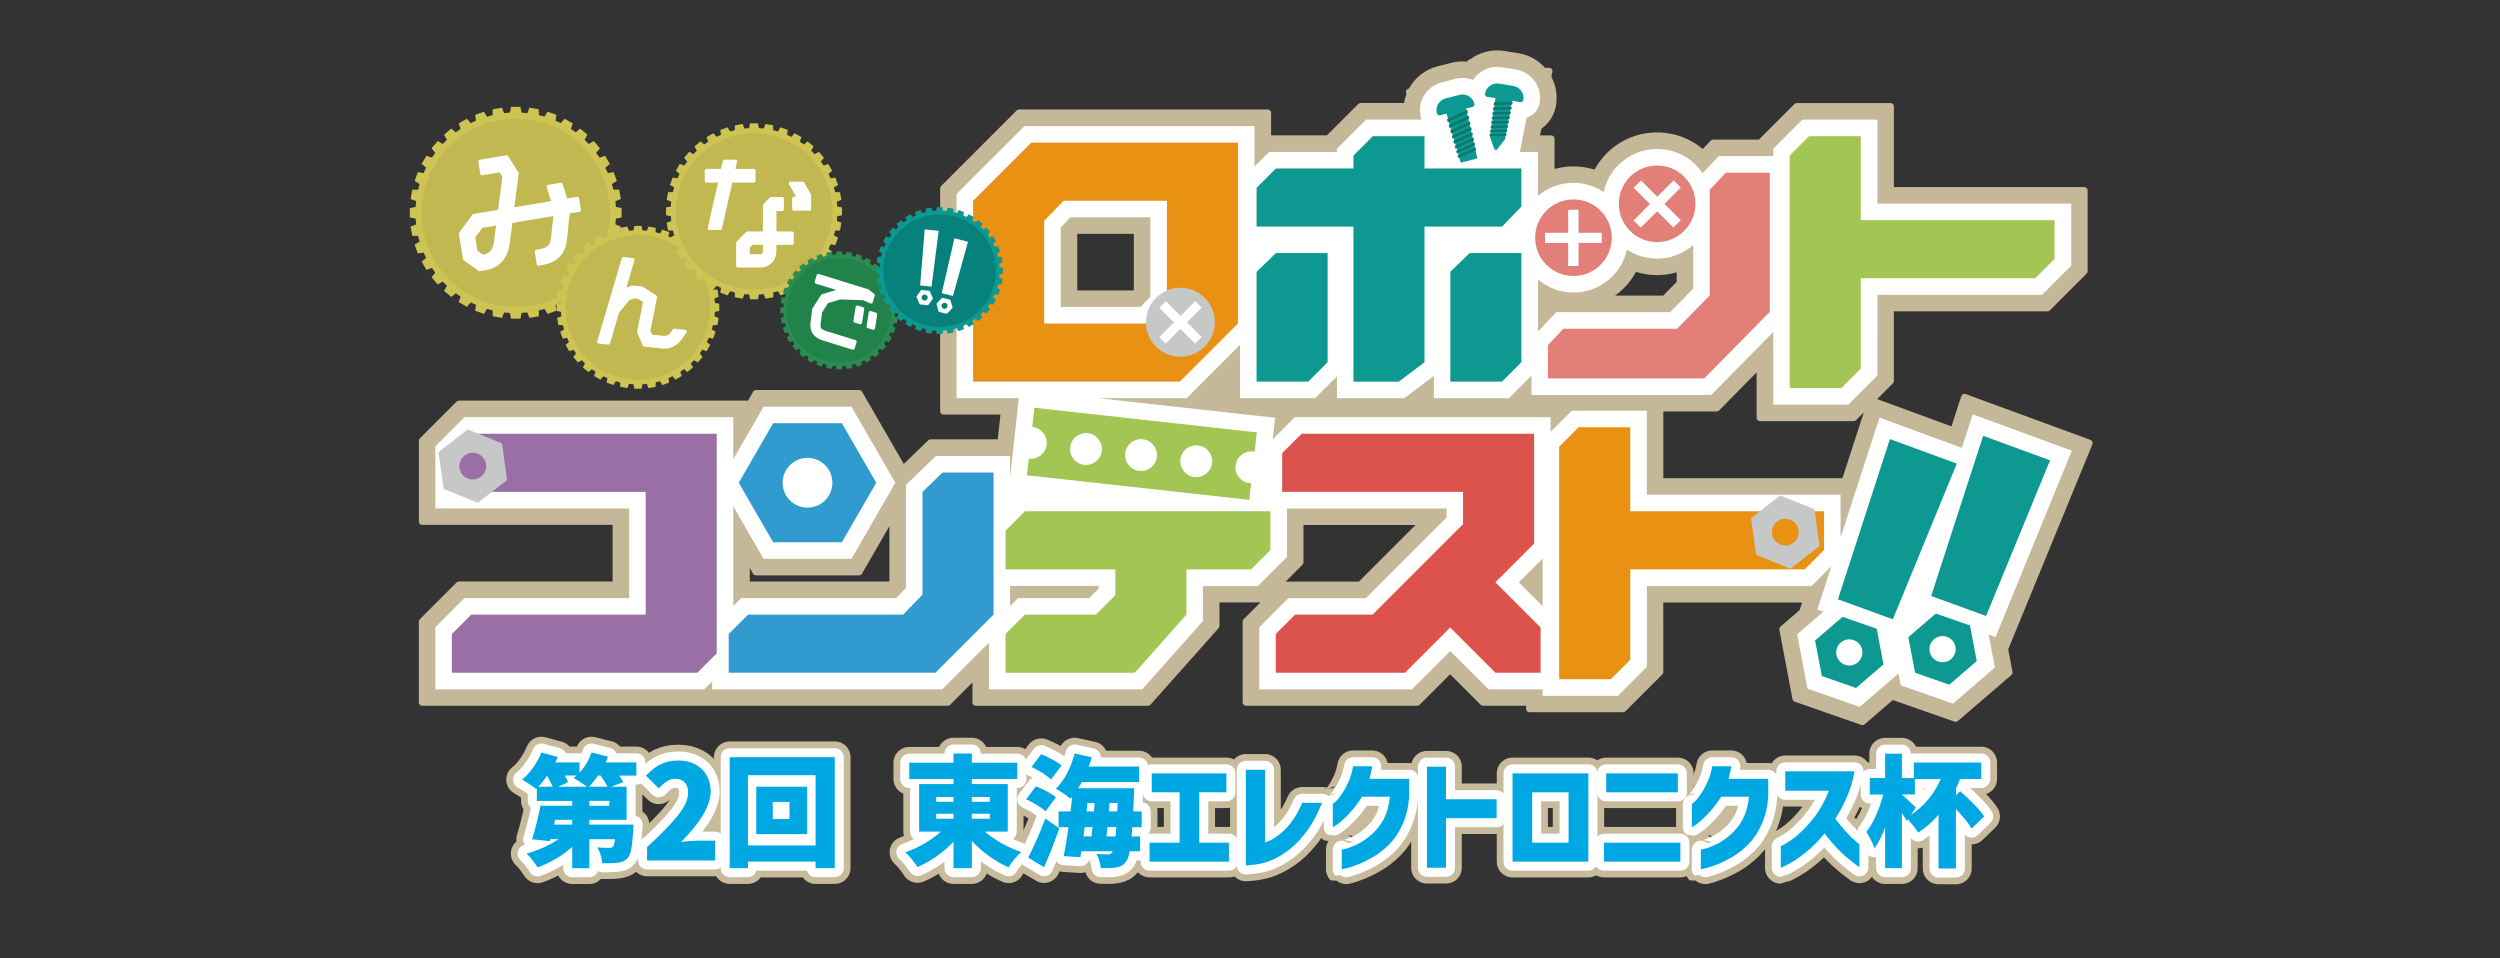 <?xml version="1.0" encoding="UTF-8"?>
<!-- Generator: Adobe Illustrator 28.3.0, SVG Export Plug-In . SVG Version: 6.00 Build 0)  -->
<svg xmlns="http://www.w3.org/2000/svg" xmlns:xlink="http://www.w3.org/1999/xlink" version="1.1" id="レイヤー_1" x="0px" y="0px" viewBox="0 0 600 230" style="enable-background:new 0 0 600 230;" xml:space="preserve">
<rect x="0" y="0" width="600" height="230" fill="#333333" stroke="none"/>
<style type="text/css">
	.st0{fill:#C4B898;}
	.st1{fill:#FFFFFF;}
	.st2{fill:#A2C554;}
	.st3{fill:#0D9991;}
	.st4{fill:#097970;}
	.st5{fill:#E27F79;}
	.st6{fill:#319BD0;}
	.st7{fill:#E89112;}
	.st8{fill:#996FA5;}
	.st9{fill:#DC534E;}
	.st10{fill:#C6C8C8;}
	.st11{fill:#CEC454;}
	.st12{fill:#C1B851;}
	.st13{fill:#298C51;}
	.st14{fill:#21824A;}
	.st15{fill:#06817B;}
	.st16{fill:#FFFFFF;stroke:#FFFFFF;stroke-width:0.834;stroke-linejoin:round;stroke-miterlimit:10;}
	.st17{fill:none;stroke:#C8BB9B;stroke-width:7.575;stroke-linecap:round;stroke-linejoin:round;}
	.st18{fill:none;stroke:#FFFFFF;stroke-width:4.329;stroke-linecap:round;stroke-linejoin:round;}
	.st19{fill:#00A8E3;}
</style>
<path class="st0" d="M502.17,106.01c-0.09-0.2-0.25-0.35-0.45-0.43l-29.98-11.01c-0.2-0.08-0.43-0.06-0.62,0.03  c-0.19,0.09-0.34,0.26-0.41,0.47l-2.36,7.26l-17.84-6.55l3.78-3.78c0.15-0.15,0.23-0.35,0.23-0.56V74.72h36.88  c0.21,0,0.41-0.08,0.56-0.23l8.84-8.84c0.15-0.15,0.23-0.35,0.23-0.56V45.69c0-0.44-0.36-0.79-0.79-0.79h-45.71V25.53  c0-0.44-0.36-0.79-0.79-0.79h-22.51c-0.21,0-0.41,0.08-0.56,0.23l-8.53,8.53h-11c-0.22,0-0.43,0.09-0.58,0.25l-1.9,2.01  c-6.78-5.66-16.76-5.26-23.06,1.04c-1.15,1.15-2.12,2.46-2.91,3.91c-3.15-0.98-6.44-1.04-9.61-0.15v-7.27  c0-0.44-0.36-0.79-0.79-0.79h-2.68l0.31-1.6c0.03-0.02,0.06-0.04,0.09-0.06c1.86-1.35,3.08-3.33,3.44-5.58c0.38-2.36,0-4.7-1.12-6.8  l0.24-1.24c0.05-0.24-0.02-0.48-0.17-0.67c-0.16-0.18-0.39-0.28-0.63-0.28l-0.94,0.03c-1.66-1.88-3.92-3.12-6.39-3.52l-3.41-0.55  c-2.9-0.46-5.88,0.28-8.24,2.04c-0.14,0.01-0.27,0.07-0.39,0.15c-0.13,0.1-0.23,0.23-0.28,0.38c-1.29-0.13-2.57-0.04-3.82,0.28  l-3.34,0.86c-2.9,0.75-5.36,2.67-6.8,5.3l-0.14,0.04c-0.21,0.05-0.39,0.19-0.49,0.38c-0.11,0.19-0.13,0.41-0.07,0.61l0.09,0.31  c-0.27,0.7-0.46,1.42-0.58,2.15h-10.43c-0.21,0-0.41,0.08-0.56,0.23l-7.52,7.52h-13.39v-5.41c0-0.44-0.36-0.79-0.79-0.79h-59.71  c-0.21,0-0.41,0.08-0.56,0.23l-18.14,18.14c-0.15,0.15-0.23,0.35-0.23,0.56v53.51c0,0.44,0.36,0.79,0.79,0.79h13.68l-0.65,5.94  h-16.12c-0.21,0-0.4,0.08-0.55,0.22l-5.88,5.69l-10.02-17.35c-0.14-0.25-0.4-0.4-0.69-0.4h-24.75c-0.28,0-0.55,0.15-0.69,0.4  l-1.27,2.2c-0.1-0.04-0.2-0.06-0.31-0.06h-69.02c-0.21,0-0.41,0.08-0.56,0.23l-8.84,8.84c-0.15,0.15-0.23,0.35-0.23,0.56v19.41  c0,0.44,0.36,0.79,0.79,0.79h45.71v13.58h-36.88c-0.21,0-0.41,0.08-0.56,0.23l-8.84,8.84c-0.15,0.15-0.23,0.35-0.23,0.56v19.41  c0,0.44,0.36,0.79,0.79,0.79h126.15c0.21,0,0.41-0.08,0.56-0.23l5.37-5.37v4.81c0,0.44,0.36,0.79,0.79,0.79h41.36  c0.23,0,0.44-0.1,0.59-0.27l16.34-18.38c0.13-0.14,0.2-0.33,0.2-0.53v-5.63h9.84l-4.04,4.04c-0.15,0.15-0.23,0.35-0.23,0.56v19.41  c0,0.44,0.36,0.79,0.79,0.79h41.11c0.21,0,0.41-0.08,0.56-0.23l7.33-7.33l7.33,7.33c0.15,0.15,0.35,0.23,0.56,0.23h10.34v0.76  c0,0.44,0.36,0.79,0.79,0.79h22.51c0.21,0,0.41-0.08,0.56-0.23l8.84-8.84c0.15-0.15,0.23-0.35,0.23-0.56V144.6h33.31l-0.59,1.83  l-4.6,3.96c-0.21,0.18-0.31,0.47-0.26,0.75l3.15,16.65c0.05,0.28,0.25,0.51,0.52,0.6l16,5.6c0.09,0.03,0.17,0.04,0.26,0.04  c0.19,0,0.37-0.07,0.52-0.19l6.78-5.83l14.82,5.19c0.27,0.09,0.56,0.04,0.78-0.15l12.85-11.05c0.21-0.18,0.31-0.47,0.26-0.75  l-1.02-5.41l20.21-49.21C502.26,106.43,502.25,106.21,502.17,106.01z M442.19,114.77H399.2V98.75h12.81c0.21,0,0.42-0.09,0.57-0.24  l9.01-9.15v10.92c0,0.44,0.36,0.79,0.79,0.79h22.51c0.21,0,0.41-0.08,0.56-0.23l1.86-1.86L442.19,114.77z M402.4,67.65l-3.22,3.29  h-11.56c2.07-1.49,3.8-3.44,5.03-5.69c3.2,1,6.54,1.04,9.75,0.11V67.65z M258.54,69.7V56.2l0.08-0.08h13.5v13.5l-0.08,0.08H258.54z   M312.6,135.53c0.15-0.15,0.23-0.35,0.23-0.56v-8.97h26.89l-13.58,13.58h-17.59L312.6,135.53z M213.46,126.27v13.22l-0.08,0.08  h-33.43v-3.25l0.79,1.37c0.14,0.25,0.4,0.4,0.69,0.4h24.75c0.28,0,0.55-0.15,0.69-0.4L213.46,126.27z"></path>
<path class="st1" d="M497.25,108.17l-23.79-8.73l-2.61,8.05l-19.77-7.26l-9.34,28.78v-10.28h-46.51V98.58h-18.02l-5.05,5.05v-3.5  h-61.42l-5.29,5.29l0.57-5.16l-42.47-4.7h21.26l12.8-12.8v12.8h18.02l5.24-5.24v5.24h16.15l7.11-5.33v5.33h18.02l5.4-5.4v4.62h43.15  l14.88-15.1v17.42h18.02l6.98-6.98V70.75h39.53l6.98-6.98V48.86h-46.51V28.71h-18.02l-6.98,6.98v1.78H412.5l-3.87,4.1  c-0.47-0.69-1-1.35-1.61-1.97v0c-5.13-5.13-13.48-5.13-18.61,0c-1.84,1.84-3.01,4.1-3.53,6.47c-2.08-1.38-4.57-2.19-7.25-2.19  c-3.25,0-6.22,1.19-8.52,3.15V36.46h-4.32l0.61-3.17l0.16-0.84h0l0.16-0.83l0.06-0.29h0l0.22-1.15h0l0.24-1.22l0.13-0.69  c0.46-0.15,0.9-0.37,1.3-0.66c1-0.72,1.65-1.79,1.85-3c0.29-1.82-0.14-3.65-1.22-5.15c-1.08-1.5-2.68-2.48-4.5-2.77l-3.4-0.55  c-2.78-0.45-5.43,0.83-6.88,3.05c-1.3-0.51-2.77-0.63-4.22-0.26l-3.34,0.86c-3.69,0.95-5.92,4.72-4.96,8.42  c0.04,0.17,0.11,0.33,0.17,0.5h-13.33l-6.98,6.98v0.78h-16.28l-3.5,3.5v-9.7h-55.22l-16.28,16.28v49.02h14.94l-2.1,19v-5.13H224.6  l-7.17,6.94v24.73l-2.36,2.44H177.9l-1.91,1.91v-23.95l7.28,12.61h21.08l10.54-18.26L204.34,97.6h-21.08l-7.28,12.61v-10.08h-64.52  l-6.98,6.98v14.92h46.51v21.52h-39.53l-6.98,6.98v14.92h64.53l1.91-1.91v1.91h55.22l11.22-11.22v11.22h36.76l14.59-16.41v-8.39  h13.18l6.98-6.98v-11.63h38.31v2.14l-19.38,19.38h-18.6l-6.98,6.98v14.92h36.62l9.21-9.21l9.21,9.21h12.99v1.55h18.02l6.98-6.98  v-19.38h39.53l4.75-4.75l-3.36,10.37l1.45,0.53l-6.3,5.42l2.47,13.05l12.53,4.39l9.31-8.01l0.54,2.83l12.53,4.39l10.07-8.66  l-1.49-7.9l1.64,0.6L497.25,108.17z M276.09,52.15v19.07l-2.36,2.44h-19.15V54.59l2.36-2.44H276.09z M406.37,69.27l-5.53,5.64  h-27.33l-4.4,4.67V67.07c2.3,1.96,5.27,3.15,8.52,3.15c6.28,0,11.54-4.42,12.84-10.31c2.19,1.44,4.71,2.16,7.24,2.16  c3.1,0,6.18-1.1,8.66-3.26V69.27z M242.42,140.63h21.29v0.59l-2.33,2.33h-17.05l-1.91,1.91V140.63z M364.51,139.76l5.73-5.73v11.47  L364.51,139.76z"></path>
<g>
	<path class="st2" d="M300.75,108.35c0.13,0.01,0.24,0.09,0.36,0.12l0.52-4.7l-53.38-5.91l-0.51,4.63c0.02,0,0.05,0,0.07,0   c2.1,0.23,3.61,2.12,3.38,4.22c-0.23,2.1-2.12,3.61-4.22,3.38c-0.02,0-0.04-0.01-0.07-0.01l-0.44,3.98l53.37,5.91l0.45-4.05   c-0.13,0-0.25,0.05-0.38,0.03c-2.1-0.23-3.61-2.12-3.38-4.22C296.76,109.63,298.65,108.12,300.75,108.35z M260.21,111.56   c-2.1-0.23-3.61-2.12-3.38-4.22c0.23-2.1,2.12-3.61,4.22-3.38c2.1,0.23,3.61,2.12,3.38,4.22   C264.2,110.28,262.31,111.79,260.21,111.56z M273.44,113.02c-2.1-0.23-3.61-2.12-3.38-4.22c0.23-2.1,2.12-3.61,4.22-3.38   c2.1,0.23,3.61,2.12,3.38,4.22C277.43,111.74,275.54,113.26,273.44,113.02z M286.68,114.49c-2.1-0.23-3.61-2.12-3.38-4.22   c0.23-2.1,2.12-3.61,4.22-3.38c2.1,0.23,3.61,2.12,3.38,4.22C290.66,113.21,288.78,114.72,286.68,114.49z"></path>
	<g>
		<path class="st3" d="M353.41,25.66l-7.8,2.01c-0.34,0.09-0.68-0.12-0.77-0.46v0c-0.41-1.57,0.54-3.17,2.11-3.58l3.34-0.86    c1.57-0.41,3.17,0.54,3.58,2.11v0C353.95,25.23,353.74,25.57,353.41,25.66z"></path>
		<polygon class="st3" points="354.56,38.02 350.58,39.05 347.12,27.14 351.82,25.93   "></polygon>
		<g>
			<polygon class="st4" points="352.3,27.11 347.48,29.38 347.27,28.63 352.13,26.34    "></polygon>
			<polygon class="st4" points="352.62,28.51 347.88,30.72 347.67,30 352.45,27.76    "></polygon>
			<polygon class="st4" points="352.92,29.86 348.25,32.02 348.05,31.33 352.76,29.14    "></polygon>
			<polygon class="st4" points="353.22,31.17 348.62,33.28 348.42,32.61 353.06,30.47    "></polygon>
			<polygon class="st4" points="353.5,32.43 348.97,34.5 348.78,33.85 353.35,31.76    "></polygon>
			<polygon class="st4" points="353.78,33.66 349.32,35.68 349.13,35.05 353.63,33    "></polygon>
			<polygon class="st4" points="354.04,34.85 349.65,36.82 349.47,36.21 353.9,34.21    "></polygon>
			<polygon class="st4" points="354.3,36 349.97,37.93 349.8,37.34 354.16,35.38    "></polygon>
		</g>
	</g>
	<g>
		<path class="st3" d="M364.87,24.51l-7.95-1.28c-0.35-0.06-0.58-0.38-0.52-0.73v0c0.26-1.6,1.77-2.69,3.37-2.43l3.41,0.55    c1.6,0.26,2.69,1.77,2.43,3.37v0C365.54,24.33,365.22,24.56,364.87,24.51z"></path>
		<polygon class="st3" points="358.94,23.28 357.61,32.9 358.7,35.92 359.18,36 361.18,33.47 362.93,23.92   "></polygon>
		<g>
			<polygon class="st4" points="362.94,25.11 358.46,25.23 358.54,24.58 363.07,24.46    "></polygon>
			<polygon class="st4" points="362.71,26.29 358.31,26.39 358.39,25.77 362.83,25.66    "></polygon>
			<polygon class="st4" points="362.49,27.43 358.16,27.52 358.24,26.92 362.61,26.82    "></polygon>
			<polygon class="st4" points="362.28,28.53 358.02,28.61 358.09,28.03 362.39,27.94    "></polygon>
			<polygon class="st4" points="362.07,29.6 357.88,29.67 357.95,29.1 362.18,29.03    "></polygon>
			<polygon class="st4" points="361.87,30.64 357.75,30.69 357.82,30.14 361.98,30.09    "></polygon>
			<polygon class="st4" points="361.68,31.64 357.62,31.68 357.69,31.15 361.78,31.11    "></polygon>
			<polygon class="st4" points="361.49,32.61 357.49,32.64 357.56,32.13 361.59,32.09    "></polygon>
		</g>
	</g>
	<path class="st5" d="M377.63,47.86c-5.08,0-9.19,4.11-9.19,9.19c0,5.08,4.11,9.19,9.19,9.19c5.08,0,9.19-4.11,9.19-9.19   C386.82,51.98,382.7,47.86,377.63,47.86z M378.85,58.31v5.53h-2.49v-5.53h-5.56v-2.43h5.56v-5.53h2.49v5.53h5.56v2.43H378.85z"></path>
	<path class="st5" d="M404.21,42.41c-3.59-3.59-9.41-3.59-13,0c-3.59,3.59-3.59,9.41,0,13c3.59,3.59,9.41,3.59,13,0   C407.8,51.82,407.8,46,404.21,42.41z M403.38,52.85l-1.76,1.76l-3.91-3.91l-3.93,3.93l-1.72-1.72l3.93-3.93l-3.91-3.91l1.76-1.76   l3.91,3.91l3.93-3.93L403.4,45l-3.93,3.93L403.38,52.85z"></path>
	<path class="st6" d="M202.05,101.57h-16.5l-8.25,14.29l8.25,14.29h16.5l8.25-14.29L202.05,101.57z M193.8,121.83   c-3.3,0-5.97-2.67-5.97-5.97s2.67-5.97,5.97-5.97c3.3,0,5.97,2.67,5.97,5.97S197.1,121.83,193.8,121.83z"></path>
	<path class="st7" d="M297.11,77.64l-13.95,13.95h-49.61V48.18l13.95-13.95h49.61V77.64z M275.41,77.64l4.65-4.81V48.18h-24.8   l-4.65,4.81v24.65H275.41z"></path>
	<path class="st3" d="M324.83,37.33l4.65-4.65h12.4v7.75h23.25v9.15l-4.65,4.81h-18.6v32.56l-6.2,4.65h-10.85V54.38h-23.25v-9.3   l4.65-4.65h18.6V37.33z M301.58,65.23l4.65-4.5h12.4v26.2l-4.65,4.65h-12.4V65.23z M348.08,65.23l4.65-4.5h12.4v26.2l-4.65,4.65   h-12.4V65.23z"></path>
	<path class="st5" d="M424.75,41.44v33.41l-15.74,15.97H371.5v-7.98l3.72-3.95h27.28l7.83-7.98V45.55l3.88-4.11H424.75z"></path>
	<path class="st2" d="M429.53,37.33l4.65-4.65h12.4v20.15h46.51v9.3l-4.65,4.65h-41.86v21.7l-4.65,4.65h-12.4V37.33z"></path>
	<path class="st8" d="M113.1,147.51h41.86v-29.46h-46.51v-9.3l4.65-4.65h58.91v52.71l-4.65,4.65h-58.91v-9.3L113.1,147.51z"></path>
	<path class="st6" d="M238.45,113.4v34.11l-13.95,13.95h-49.61v-9.3l4.65-4.65h37.21l4.65-4.81v-24.65l4.81-4.65H238.45z"></path>
	<path class="st2" d="M241.33,127.36l4.65-4.65h58.91v9.3l-4.65,4.65h-15.5v10.85l-12.4,13.95h-31.01v-9.3l4.65-4.65h17.05   l4.65-4.65v-6.2h-26.35V127.36z"></path>
	<path class="st9" d="M312.38,104.1h55.81v26.35l-9.3,9.3l10.85,10.85v10.85h-10.85l-10.85-10.85l-10.85,10.85h-31.01v-9.3   l4.65-4.65h18.6l21.7-21.7v-7.75h-43.41v-9.3L312.38,104.1z"></path>
	<path class="st7" d="M374.21,107.2l4.65-4.65h12.4v20.15h46.51v9.3l-4.65,4.65h-41.86v21.7l-4.65,4.65h-12.4V107.2z"></path>
	<g>
		<path class="st3" d="M450.42,150.91l-8.21-2.87l-6.59,5.67l1.62,8.54l8.21,2.87l6.59-5.67L450.42,150.91z M440.74,157.17    c-0.32-1.71,0.8-3.35,2.51-3.68c1.71-0.32,3.35,0.8,3.68,2.51c0.32,1.71-0.8,3.35-2.51,3.68    C442.71,160,441.06,158.87,440.74,157.17z"></path>
		<polygon class="st3" points="453.58,105.38 441.11,143.83 454.28,148.63 469.63,111.27   "></polygon>
	</g>
	<g>
		<path class="st3" d="M472.8,150.12l-8.21-2.87l-6.59,5.67l1.62,8.54l8.21,2.87l6.59-5.67L472.8,150.12z M463.12,156.38    c-0.32-1.71,0.8-3.35,2.51-3.68c1.71-0.32,3.35,0.8,3.68,2.51c0.32,1.71-0.8,3.35-2.51,3.68    C465.09,159.2,463.44,158.08,463.12,156.38z"></path>
		<polygon class="st3" points="475.96,104.59 463.48,143.04 476.66,147.84 492.01,110.48   "></polygon>
	</g>
</g>
<path class="st10" d="M435.48,122.24l-8.23-3.34l-7.01,5.46l1.22,8.8l8.23,3.34l7.01-5.46L435.48,122.24z M427.26,130.68  c-1.65-0.67-2.44-2.54-1.77-4.19c0.67-1.65,2.54-2.44,4.19-1.77c1.65,0.67,2.44,2.54,1.77,4.19  C430.78,130.55,428.91,131.34,427.26,130.68z"></path>
<path class="st10" d="M120.48,106.41l-8.23-3.34l-7.01,5.46l1.22,8.8l8.23,3.34l7.01-5.46L120.48,106.41z M112.26,114.85  c-1.65-0.67-2.44-2.54-1.77-4.19c0.67-1.65,2.54-2.44,4.19-1.77c1.65,0.67,2.44,2.54,1.77,4.19  C115.78,114.72,113.91,115.52,112.26,114.85z"></path>
<g>
	<circle class="st10" cx="283.29" cy="77.33" r="8.27"></circle>
	<g>
		<path class="st1" d="M288.41,73.81l-3.54,3.54l3.52,3.52l-1.58,1.58l-3.52-3.52l-3.54,3.54l-1.54-1.54l3.54-3.54l-3.52-3.52    l1.58-1.58l3.52,3.52l3.54-3.54L288.41,73.81z"></path>
	</g>
</g>
<g>
	<g>
		<circle class="st11" cx="123.78" cy="51.07" r="24.07"></circle>
		<circle class="st12" cx="123.78" cy="51.07" r="22.63"></circle>
		<g>
			<g>
				<polygon class="st11" points="125.44,28.45 122.11,28.45 122.64,25.65 124.91,25.65     "></polygon>
				<polygon class="st11" points="122.11,73.68 125.44,73.68 124.91,76.48 122.64,76.48     "></polygon>
			</g>
			<g>
				<polygon class="st11" points="121.49,28.51 118.21,29.08 118.25,26.23 120.48,25.84     "></polygon>
				<polygon class="st11" points="126.06,73.63 129.35,73.05 129.31,75.9 127.07,76.29     "></polygon>
			</g>
			<g>
				<polygon class="st11" points="117.61,29.25 114.48,30.39 114.02,27.57 116.15,26.8     "></polygon>
				<polygon class="st11" points="129.95,72.89 133.08,71.75 133.54,74.56 131.4,75.34     "></polygon>
			</g>
			<g>
				<polygon class="st11" points="113.91,30.65 111.03,32.32 110.09,29.62 112.05,28.49     "></polygon>
				<polygon class="st11" points="133.64,71.48 136.53,69.82 137.47,72.51 135.5,73.64     "></polygon>
			</g>
			<g>
				<polygon class="st11" points="110.52,32.67 107.96,34.81 106.57,32.33 108.31,30.87     "></polygon>
				<polygon class="st11" points="137.04,69.46 139.59,67.32 140.98,69.81 139.24,71.27     "></polygon>
			</g>
			<g>
				<polygon class="st11" points="107.53,35.25 105.38,37.81 103.58,35.6 105.04,33.86     "></polygon>
				<polygon class="st11" points="140.03,66.88 142.17,64.33 143.98,66.53 142.52,68.27     "></polygon>
			</g>
			<g>
				<polygon class="st11" points="105.03,38.32 103.36,41.2 101.2,39.34 102.33,37.38     "></polygon>
				<polygon class="st11" points="142.53,63.82 144.2,60.93 146.36,62.79 145.22,64.76     "></polygon>
			</g>
			<g>
				<polygon class="st11" points="103.1,41.77 101.96,44.9 99.51,43.44 100.28,41.31     "></polygon>
				<polygon class="st11" points="144.46,60.37 145.6,57.23 148.05,58.69 147.27,60.83     "></polygon>
			</g>
			<g>
				<polygon class="st11" points="101.8,45.5 101.22,48.78 98.55,47.77 98.95,45.53     "></polygon>
				<polygon class="st11" points="145.76,56.63 146.34,53.35 149,54.36 148.61,56.6     "></polygon>
			</g>
			<g>
				<polygon class="st11" points="101.16,49.4 101.16,52.73 98.36,52.2 98.36,49.93     "></polygon>
				<polygon class="st11" points="146.39,52.73 146.39,49.4 149.19,49.93 149.19,52.2     "></polygon>
			</g>
			<g>
				<polygon class="st11" points="101.22,53.35 101.8,56.63 98.95,56.6 98.55,54.36     "></polygon>
				<polygon class="st11" points="146.34,48.78 145.76,45.5 148.61,45.53 149,47.77     "></polygon>
			</g>
			<g>
				<polygon class="st11" points="101.96,57.23 103.1,60.37 100.28,60.83 99.51,58.69     "></polygon>
				<polygon class="st11" points="145.6,44.9 144.46,41.77 147.27,41.31 148.05,43.44     "></polygon>
			</g>
			<g>
				<polygon class="st11" points="103.36,60.93 105.03,63.82 102.33,64.76 101.2,62.79     "></polygon>
				<polygon class="st11" points="144.2,41.2 142.53,38.32 145.22,37.38 146.36,39.34     "></polygon>
			</g>
			<g>
				<polygon class="st11" points="105.38,64.33 107.53,66.88 105.04,68.27 103.58,66.53     "></polygon>
				<polygon class="st11" points="142.17,37.81 140.03,35.25 142.52,33.86 143.98,35.6     "></polygon>
			</g>
			<g>
				<polygon class="st11" points="107.96,67.32 110.52,69.46 108.31,71.27 106.57,69.81     "></polygon>
				<polygon class="st11" points="139.59,34.81 137.04,32.67 139.24,30.87 140.98,32.33     "></polygon>
			</g>
			<g>
				<polygon class="st11" points="111.03,69.82 113.91,71.48 112.05,73.64 110.09,72.51     "></polygon>
				<polygon class="st11" points="136.53,32.32 133.64,30.65 135.5,28.49 137.47,29.62     "></polygon>
			</g>
			<g>
				<polygon class="st11" points="114.48,71.75 117.61,72.89 116.15,75.34 114.02,74.56     "></polygon>
				<polygon class="st11" points="133.08,30.39 129.95,29.25 131.4,26.8 133.54,27.57     "></polygon>
			</g>
			<g>
				<polygon class="st11" points="118.21,73.05 121.49,73.63 120.48,76.29 118.25,75.9     "></polygon>
				<polygon class="st11" points="129.35,29.08 126.06,28.51 127.07,25.84 129.31,26.23     "></polygon>
			</g>
		</g>
	</g>
	<g>
		<circle class="st11" cx="153.1" cy="73.76" r="18.5"></circle>
		<circle class="st12" cx="153.1" cy="73.76" r="17.39"></circle>
		<g>
			<g>
				<polygon class="st11" points="154.38,56.39 151.82,56.39 152.23,54.23 153.97,54.23     "></polygon>
				<polygon class="st11" points="151.82,91.14 154.38,91.14 153.97,93.3 152.23,93.3     "></polygon>
			</g>
			<g>
				<polygon class="st11" points="151.34,56.43 148.82,56.87 148.85,54.68 150.57,54.38     "></polygon>
				<polygon class="st11" points="154.85,91.1 157.38,90.66 157.35,92.85 155.63,93.15     "></polygon>
			</g>
			<g>
				<polygon class="st11" points="148.36,57 145.95,57.87 145.6,55.71 147.24,55.11     "></polygon>
				<polygon class="st11" points="157.84,90.53 160.25,89.66 160.6,91.82 158.96,92.42     "></polygon>
			</g>
			<g>
				<polygon class="st11" points="145.52,58.07 143.3,59.35 142.58,57.29 144.09,56.41     "></polygon>
				<polygon class="st11" points="160.68,89.46 162.9,88.17 163.62,90.24 162.11,91.12     "></polygon>
			</g>
			<g>
				<polygon class="st11" points="142.91,59.63 140.95,61.28 139.88,59.36 141.21,58.24     "></polygon>
				<polygon class="st11" points="163.29,87.9 165.25,86.25 166.32,88.17 164.98,89.29     "></polygon>
			</g>
			<g>
				<polygon class="st11" points="140.61,61.61 138.96,63.58 137.58,61.88 138.7,60.54     "></polygon>
				<polygon class="st11" points="165.59,85.92 167.23,83.95 168.62,85.65 167.5,86.99     "></polygon>
			</g>
			<g>
				<polygon class="st11" points="138.69,63.97 137.41,66.18 135.75,64.75 136.62,63.24     "></polygon>
				<polygon class="st11" points="167.51,83.56 168.79,81.34 170.45,82.77 169.58,84.29     "></polygon>
			</g>
			<g>
				<polygon class="st11" points="137.21,66.62 136.33,69.02 134.45,67.9 135.04,66.26     "></polygon>
				<polygon class="st11" points="168.99,80.91 169.87,78.5 171.75,79.62 171.15,81.26     "></polygon>
			</g>
			<g>
				<polygon class="st11" points="136.21,69.49 135.76,72.01 133.71,71.23 134.02,69.51     "></polygon>
				<polygon class="st11" points="169.99,78.04 170.44,75.52 172.48,76.3 172.18,78.02     "></polygon>
			</g>
			<g>
				<polygon class="st11" points="135.72,72.48 135.72,75.05 133.57,74.64 133.57,72.89     "></polygon>
				<polygon class="st11" points="170.48,75.05 170.48,72.48 172.63,72.89 172.63,74.64     "></polygon>
			</g>
			<g>
				<polygon class="st11" points="135.76,75.52 136.21,78.04 134.02,78.02 133.71,76.3     "></polygon>
				<polygon class="st11" points="170.44,72.01 169.99,69.49 172.18,69.51 172.48,71.23     "></polygon>
			</g>
			<g>
				<polygon class="st11" points="136.33,78.5 137.21,80.91 135.04,81.26 134.45,79.62     "></polygon>
				<polygon class="st11" points="169.87,69.02 168.99,66.62 171.15,66.26 171.75,67.9     "></polygon>
			</g>
			<g>
				<polygon class="st11" points="137.41,81.34 138.69,83.56 136.62,84.29 135.75,82.77     "></polygon>
				<polygon class="st11" points="168.79,66.18 167.51,63.97 169.58,63.24 170.45,64.75     "></polygon>
			</g>
			<g>
				<polygon class="st11" points="138.96,83.95 140.61,85.92 138.7,86.99 137.58,85.65     "></polygon>
				<polygon class="st11" points="167.23,63.58 165.59,61.61 167.5,60.54 168.62,61.88     "></polygon>
			</g>
			<g>
				<polygon class="st11" points="140.95,86.25 142.91,87.9 141.21,89.29 139.88,88.17     "></polygon>
				<polygon class="st11" points="165.25,61.28 163.29,59.63 164.98,58.24 166.32,59.36     "></polygon>
			</g>
			<g>
				<polygon class="st11" points="143.3,88.17 145.52,89.46 144.09,91.12 142.58,90.24     "></polygon>
				<polygon class="st11" points="162.9,59.35 160.68,58.07 162.11,56.41 163.62,57.29     "></polygon>
			</g>
			<g>
				<polygon class="st11" points="145.95,89.66 148.36,90.53 147.24,92.42 145.6,91.82     "></polygon>
				<polygon class="st11" points="160.25,57.87 157.84,57 158.96,55.11 160.6,55.71     "></polygon>
			</g>
			<g>
				<polygon class="st11" points="148.82,90.66 151.34,91.1 150.57,93.15 148.85,92.85     "></polygon>
				<polygon class="st11" points="157.38,56.87 154.85,56.43 155.63,54.38 157.35,54.68     "></polygon>
			</g>
		</g>
	</g>
	<g>
		<circle class="st11" cx="180.97" cy="50.72" r="20"></circle>
		<circle class="st12" cx="180.97" cy="50.72" r="18.8"></circle>
		<g>
			<g>
				<polygon class="st11" points="182.35,31.93 179.58,31.93 180.02,29.6 181.91,29.6     "></polygon>
				<polygon class="st11" points="179.58,69.51 182.35,69.51 181.91,71.84 180.02,71.84     "></polygon>
			</g>
			<g>
				<polygon class="st11" points="179.07,31.98 176.34,32.46 176.37,30.09 178.23,29.76     "></polygon>
				<polygon class="st11" points="182.86,69.47 185.59,68.98 185.56,71.35 183.7,71.68     "></polygon>
			</g>
			<g>
				<polygon class="st11" points="175.84,32.59 173.24,33.54 172.86,31.2 174.63,30.56     "></polygon>
				<polygon class="st11" points="186.09,68.85 188.69,67.9 189.07,70.24 187.3,70.89     "></polygon>
			</g>
			<g>
				<polygon class="st11" points="172.77,33.76 170.37,35.14 169.59,32.91 171.22,31.96     "></polygon>
				<polygon class="st11" points="189.16,67.69 191.56,66.3 192.34,68.54 190.71,69.48     "></polygon>
			</g>
			<g>
				<polygon class="st11" points="169.95,35.44 167.83,37.22 166.67,35.15 168.11,33.94     "></polygon>
				<polygon class="st11" points="191.98,66.01 194.1,64.22 195.26,66.29 193.82,67.5     "></polygon>
			</g>
			<g>
				<polygon class="st11" points="167.46,37.58 165.68,39.7 164.18,37.87 165.4,36.43     "></polygon>
				<polygon class="st11" points="194.47,63.86 196.25,61.74 197.75,63.57 196.54,65.02     "></polygon>
			</g>
			<g>
				<polygon class="st11" points="165.39,40.13 164,42.53 162.21,40.98 163.15,39.35     "></polygon>
				<polygon class="st11" points="196.55,61.32 197.93,58.92 199.72,60.46 198.78,62.1     "></polygon>
			</g>
			<g>
				<polygon class="st11" points="163.78,42.99 162.84,45.6 160.8,44.39 161.45,42.61     "></polygon>
				<polygon class="st11" points="198.15,58.45 199.1,55.85 201.13,57.06 200.49,58.83     "></polygon>
			</g>
			<g>
				<polygon class="st11" points="162.7,46.09 162.22,48.82 160.01,47.98 160.33,46.13     "></polygon>
				<polygon class="st11" points="199.23,55.35 199.71,52.62 201.93,53.46 201.6,55.32     "></polygon>
			</g>
			<g>
				<polygon class="st11" points="162.18,49.34 162.18,52.11 159.85,51.66 159.85,49.78     "></polygon>
				<polygon class="st11" points="199.75,52.11 199.75,49.34 202.08,49.78 202.08,51.66     "></polygon>
			</g>
			<g>
				<polygon class="st11" points="162.22,52.62 162.7,55.35 160.33,55.32 160.01,53.46     "></polygon>
				<polygon class="st11" points="199.71,48.82 199.23,46.09 201.6,46.13 201.93,47.98     "></polygon>
			</g>
			<g>
				<polygon class="st11" points="162.84,55.85 163.78,58.45 161.45,58.83 160.8,57.06     "></polygon>
				<polygon class="st11" points="199.1,45.6 198.15,42.99 200.49,42.61 201.13,44.39     "></polygon>
			</g>
			<g>
				<polygon class="st11" points="164,58.92 165.39,61.32 163.15,62.1 162.21,60.46     "></polygon>
				<polygon class="st11" points="197.93,42.53 196.55,40.13 198.78,39.35 199.72,40.98     "></polygon>
			</g>
			<g>
				<polygon class="st11" points="165.68,61.74 167.46,63.86 165.4,65.02 164.18,63.57     "></polygon>
				<polygon class="st11" points="196.25,39.7 194.47,37.58 196.54,36.43 197.75,37.87     "></polygon>
			</g>
			<g>
				<polygon class="st11" points="167.83,64.22 169.95,66.01 168.11,67.5 166.67,66.29     "></polygon>
				<polygon class="st11" points="194.1,37.22 191.98,35.44 193.82,33.94 195.26,35.15     "></polygon>
			</g>
			<g>
				<polygon class="st11" points="170.37,66.3 172.77,67.69 171.22,69.48 169.59,68.54     "></polygon>
				<polygon class="st11" points="191.56,35.14 189.16,33.76 190.71,31.96 192.34,32.91     "></polygon>
			</g>
			<g>
				<polygon class="st11" points="173.24,67.9 175.84,68.85 174.63,70.89 172.86,70.24     "></polygon>
				<polygon class="st11" points="188.69,33.54 186.09,32.59 187.3,30.56 189.07,31.2     "></polygon>
			</g>
			<g>
				<polygon class="st11" points="176.34,68.98 179.07,69.47 178.23,71.68 176.37,71.35     "></polygon>
				<polygon class="st11" points="185.59,32.46 182.86,31.98 183.7,29.76 185.56,30.09     "></polygon>
			</g>
		</g>
	</g>
	<g>
		<circle class="st13" cx="201.41" cy="74.47" r="13.41"></circle>
		<circle class="st14" cx="201.41" cy="74.47" r="12.61"></circle>
		<g>
			<g>
				<polygon class="st13" points="202.34,61.87 200.49,61.87 200.78,60.31 202.05,60.31     "></polygon>
				<polygon class="st13" points="200.49,87.08 202.34,87.08 202.05,88.64 200.78,88.64     "></polygon>
			</g>
			<g>
				<polygon class="st13" points="200.14,61.9 198.31,62.22 198.33,60.64 199.58,60.42     "></polygon>
				<polygon class="st13" points="202.69,87.05 204.52,86.72 204.5,88.31 203.25,88.53     "></polygon>
			</g>
			<g>
				<polygon class="st13" points="197.98,62.31 196.23,62.95 195.98,61.38 197.16,60.95     "></polygon>
				<polygon class="st13" points="204.85,86.63 206.6,86 206.85,87.57 205.66,88     "></polygon>
			</g>
			<g>
				<polygon class="st13" points="195.92,63.1 194.31,64.03 193.78,62.53 194.88,61.89     "></polygon>
				<polygon class="st13" points="206.91,85.85 208.52,84.92 209.04,86.42 207.95,87.06     "></polygon>
			</g>
			<g>
				<polygon class="st13" points="194.03,64.22 192.6,65.42 191.83,64.03 192.79,63.22     "></polygon>
				<polygon class="st13" points="208.8,84.73 210.23,83.53 211,84.92 210.03,85.73     "></polygon>
			</g>
			<g>
				<polygon class="st13" points="192.36,65.66 191.16,67.09 190.16,65.86 190.97,64.89     "></polygon>
				<polygon class="st13" points="210.47,83.29 211.67,81.86 212.67,83.09 211.86,84.06     "></polygon>
			</g>
			<g>
				<polygon class="st13" points="190.96,67.37 190.04,68.98 188.83,67.94 189.46,66.85     "></polygon>
				<polygon class="st13" points="211.86,81.58 212.79,79.97 214,81.01 213.36,82.1     "></polygon>
			</g>
			<g>
				<polygon class="st13" points="189.89,69.29 189.25,71.04 187.89,70.22 188.32,69.04     "></polygon>
				<polygon class="st13" points="212.94,79.66 213.57,77.91 214.94,78.72 214.51,79.91     "></polygon>
			</g>
			<g>
				<polygon class="st13" points="189.16,71.37 188.84,73.2 187.36,72.64 187.58,71.39     "></polygon>
				<polygon class="st13" points="213.66,77.58 213.99,75.75 215.47,76.31 215.25,77.56     "></polygon>
			</g>
			<g>
				<polygon class="st13" points="188.81,73.55 188.81,75.4 187.25,75.11 187.25,73.84     "></polygon>
				<polygon class="st13" points="214.02,75.4 214.02,73.55 215.58,73.84 215.58,75.11     "></polygon>
			</g>
			<g>
				<polygon class="st13" points="188.84,75.75 189.16,77.58 187.58,77.56 187.36,76.31     "></polygon>
				<polygon class="st13" points="213.99,73.2 213.66,71.37 215.25,71.39 215.47,72.64     "></polygon>
			</g>
			<g>
				<polygon class="st13" points="189.25,77.91 189.89,79.66 188.32,79.91 187.89,78.72     "></polygon>
				<polygon class="st13" points="213.57,71.04 212.94,69.29 214.51,69.04 214.94,70.22     "></polygon>
			</g>
			<g>
				<polygon class="st13" points="190.04,79.97 190.96,81.58 189.46,82.1 188.83,81.01     "></polygon>
				<polygon class="st13" points="212.79,68.98 211.86,67.37 213.36,66.85 214,67.94     "></polygon>
			</g>
			<g>
				<polygon class="st13" points="191.16,81.86 192.36,83.29 190.97,84.06 190.16,83.09     "></polygon>
				<polygon class="st13" points="211.67,67.09 210.47,65.66 211.86,64.89 212.67,65.86     "></polygon>
			</g>
			<g>
				<polygon class="st13" points="192.6,83.53 194.03,84.73 192.79,85.73 191.83,84.92     "></polygon>
				<polygon class="st13" points="210.23,65.42 208.8,64.22 210.03,63.22 211,64.03     "></polygon>
			</g>
			<g>
				<polygon class="st13" points="194.31,84.92 195.92,85.85 194.88,87.06 193.78,86.42     "></polygon>
				<polygon class="st13" points="208.52,64.03 206.91,63.1 207.95,61.89 209.04,62.53     "></polygon>
			</g>
			<g>
				<polygon class="st13" points="196.23,86 197.98,86.63 197.16,88 195.98,87.57     "></polygon>
				<polygon class="st13" points="206.6,62.95 204.85,62.31 205.66,60.95 206.85,61.38     "></polygon>
			</g>
			<g>
				<polygon class="st13" points="198.31,86.72 200.14,87.05 199.58,88.53 198.33,88.31     "></polygon>
				<polygon class="st13" points="204.52,62.22 202.69,61.9 203.25,60.42 204.5,60.64     "></polygon>
			</g>
		</g>
	</g>
	<g>
		<circle class="st3" cx="225.5" cy="64.95" r="14.42"></circle>
		<circle class="st15" cx="225.5" cy="64.95" r="13.56"></circle>
		<g>
			<g>
				<polygon class="st3" points="226.49,51.4 224.5,51.4 224.81,49.72 226.18,49.72     "></polygon>
				<polygon class="st3" points="224.5,78.49 226.49,78.49 226.18,80.17 224.81,80.17     "></polygon>
			</g>
			<g>
				<polygon class="st3" points="224.13,51.43 222.16,51.78 222.18,50.07 223.52,49.83     "></polygon>
				<polygon class="st3" points="226.86,78.46 228.83,78.12 228.81,79.82 227.47,80.06     "></polygon>
			</g>
			<g>
				<polygon class="st3" points="221.8,51.87 219.92,52.56 219.65,50.87 220.93,50.41     "></polygon>
				<polygon class="st3" points="229.19,78.02 231.07,77.34 231.34,79.02 230.06,79.49     "></polygon>
			</g>
			<g>
				<polygon class="st3" points="219.59,52.71 217.86,53.71 217.29,52.1 218.47,51.42     "></polygon>
				<polygon class="st3" points="231.4,77.18 233.13,76.18 233.7,77.79 232.52,78.47     "></polygon>
			</g>
			<g>
				<polygon class="st3" points="217.55,53.93 216.02,55.21 215.19,53.72 216.23,52.85     "></polygon>
				<polygon class="st3" points="233.44,75.97 234.97,74.68 235.8,76.17 234.76,77.05     "></polygon>
			</g>
			<g>
				<polygon class="st3" points="215.76,55.47 214.47,57 213.39,55.68 214.27,54.64     "></polygon>
				<polygon class="st3" points="235.23,74.42 236.52,72.89 237.6,74.21 236.72,75.26     "></polygon>
			</g>
			<g>
				<polygon class="st3" points="214.26,57.31 213.26,59.04 211.97,57.92 212.65,56.75     "></polygon>
				<polygon class="st3" points="236.73,72.59 237.73,70.86 239.02,71.97 238.34,73.15     "></polygon>
			</g>
			<g>
				<polygon class="st3" points="213.11,59.38 212.42,61.25 210.95,60.38 211.42,59.1     "></polygon>
				<polygon class="st3" points="237.88,70.52 238.57,68.64 240.04,69.52 239.57,70.79     "></polygon>
			</g>
			<g>
				<polygon class="st3" points="212.33,61.61 211.98,63.58 210.38,62.97 210.62,61.63     "></polygon>
				<polygon class="st3" points="238.66,68.28 239.01,66.32 240.61,66.92 240.37,68.26     "></polygon>
			</g>
			<g>
				<polygon class="st3" points="211.95,63.95 211.95,65.95 210.27,65.63 210.27,64.27     "></polygon>
				<polygon class="st3" points="239.04,65.95 239.04,63.95 240.72,64.27 240.72,65.63     "></polygon>
			</g>
			<g>
				<polygon class="st3" points="211.98,66.32 212.33,68.28 210.62,68.26 210.38,66.92     "></polygon>
				<polygon class="st3" points="239.01,63.58 238.66,61.61 240.37,61.63 240.61,62.97     "></polygon>
			</g>
			<g>
				<polygon class="st3" points="212.42,68.64 213.11,70.52 211.42,70.79 210.95,69.52     "></polygon>
				<polygon class="st3" points="238.57,61.25 237.88,59.38 239.57,59.1 240.04,60.38     "></polygon>
			</g>
			<g>
				<polygon class="st3" points="213.26,70.86 214.26,72.59 212.65,73.15 211.97,71.97     "></polygon>
				<polygon class="st3" points="237.73,59.04 236.73,57.31 238.34,56.75 239.02,57.92     "></polygon>
			</g>
			<g>
				<polygon class="st3" points="214.47,72.89 215.76,74.42 214.27,75.26 213.39,74.21     "></polygon>
				<polygon class="st3" points="236.52,57 235.23,55.47 236.72,54.64 237.6,55.68     "></polygon>
			</g>
			<g>
				<polygon class="st3" points="216.02,74.68 217.55,75.97 216.23,77.05 215.19,76.17     "></polygon>
				<polygon class="st3" points="234.97,55.21 233.44,53.93 234.76,52.85 235.8,53.72     "></polygon>
			</g>
			<g>
				<polygon class="st3" points="217.86,76.18 219.59,77.18 218.47,78.47 217.29,77.79     "></polygon>
				<polygon class="st3" points="233.13,53.71 231.4,52.71 232.52,51.42 233.7,52.1     "></polygon>
			</g>
			<g>
				<polygon class="st3" points="219.92,77.34 221.8,78.02 220.93,79.49 219.65,79.02     "></polygon>
				<polygon class="st3" points="231.07,52.56 229.19,51.87 230.06,50.41 231.34,50.87     "></polygon>
			</g>
			<g>
				<polygon class="st3" points="222.16,78.12 224.13,78.46 223.52,80.06 222.18,79.82     "></polygon>
				<polygon class="st3" points="228.83,51.78 226.86,51.43 227.47,49.83 228.81,50.07     "></polygon>
			</g>
		</g>
	</g>
	<path class="st16" d="M113.74,51.76l6.16-1.02l1.1-8.43l-0.88-1.39l-4.44,0.74l-0.48-2.91l6.39-1.06l2.49,3.92l-1.14,8.63   l9.86-1.63l-1.21-3.83l3.03-0.5l1.21,3.83l2.73-0.45l0.46,2.76l-2.69,0.45l-0.66,6.44c-0.19,1.87-0.8,3.28-1.9,4.27   c-0.97,0.89-2.3,1.42-4.28,1.74l-0.26,0.04l-0.49-2.99l0.26-0.04c2.65-0.44,3.46-1.15,3.67-3.33l0.6-5.63l-10.68,1.77l-0.7,5.49   c-0.31,1.85-1.02,3.32-2.13,4.3c-0.87,0.8-1.94,1.28-3.24,1.5l-1.46,0.24l-3.53-2.56l-1-6.01L113.74,51.76z M118.95,58.19   l0.59-4.55l-4,0.66l-1.92,2.54l0.59,3.59l1.57,1.12l0.22-0.04C117.17,61.33,118.54,60.79,118.95,58.19z"></path>
	<path class="st16" d="M154.66,82.77l-1.34-3.09l1.46-7.39l-1.51-0.97l-1.16-0.12l-1.33,0.5l-2.59,3.15L146,82.29l-2.26-0.24   l5.89-19.96l2.23,0.24l-2.15,7.39l0.32-0.13l1.8-0.67l2.2,0.24l3.25,2.1l-1.62,8.17l0.56,1.28l2.92,0.31   c0.88,0.09,1.7-0.29,2.22-1.01l0.46-0.7l2.59,0.28l-1.18,1.65c-0.95,1.37-2.57,2.15-4.25,1.99L154.66,82.77z"></path>
	<path class="st16" d="M180.92,43.41h-5.51l-2.56,11.38h-2.59l2.59-11.38h-3.29v-2.46h3.82l0.5-2.22h2.59l-0.5,2.22h4.94V43.41z    M182.51,63.79h-5.41v-5.51l2.26-2.32h4.15v-6.67l1.56-1.59h2.65v2.52h-1.59l-0.2,0.2v5.54h4.15v2.39h-4.15v2.02   C185.93,62.26,184.4,63.79,182.51,63.79z M183.5,60.43v-2.09h-3.05l-0.93,0.93v2.16h2.99C183.04,61.43,183.5,61,183.5,60.43z    M192.63,44.01l1.63,2.82v3.32h-3.72v-2.52h1.19v-0.1l-2.02-3.52H192.63z"></path>
	<path class="st16" d="M195.32,74.27l2.1-3.26l4-1.21l1.57,0.07l-7.06-2.19l0.47-1.52l11.88,3.68l1.26,1.02l-0.49,1.58l-1.72-0.79   l-5.7-0.21l-3.18,0.96l-1.56,2.44L196.5,78c0.01,1.03,0.4,1.46,1.8,1.89l6.88,2.13l-0.46,1.5l-6.94-2.15   c-0.68-0.21-1.42-0.5-1.97-1.05c-0.63-0.59-0.93-1.38-0.92-2.4L195.32,74.27z M206.48,77.41l-1.24-0.38l0.52-3.29l1.24,0.38   L206.48,77.41z M209.6,78.73l-1.22-0.38l0.52-3.29l1.22,0.38L209.6,78.73z"></path>
	<g>
		<path class="st1" d="M223.1,69.79l-2-0.21l-1.18,1.63l0.82,1.84l2,0.21l1.18-1.63L223.1,69.79z M222.21,72.08    c-0.37,0.16-0.8,0-0.96-0.37c-0.16-0.37,0-0.8,0.37-0.96c0.37-0.16,0.8,0,0.96,0.37C222.74,71.49,222.58,71.92,222.21,72.08z"></path>
		<polygon class="st1" points="221.93,55.04 220.83,68.51 223.57,68.8 225.28,55.4   "></polygon>
	</g>
	<g>
		<path class="st1" d="M228.09,71.95l-1.95-0.49l-1.4,1.44l0.55,1.93l1.95,0.49l1.4-1.44L228.09,71.95z M226.89,74.1    c-0.39,0.11-0.79-0.11-0.9-0.5c-0.11-0.39,0.11-0.79,0.5-0.9c0.39-0.11,0.79,0.11,0.9,0.5C227.5,73.58,227.28,73.99,226.89,74.1z"></path>
		<polygon class="st1" points="229.06,57.19 226.03,70.36 228.71,71.04 232.32,58.02   "></polygon>
	</g>
</g>
<g>
	<g>
		<path class="st17" d="M148.59,186.13c0.44,0.62,0.77,1.15,0.98,1.59l-2.89,1.1h3.7v7.93h-8.94v1.16h10.62    c-0.02,0.66-0.05,1.14-0.09,1.45c-0.12,1.95-0.27,3.42-0.46,4.43c-0.19,1-0.47,1.71-0.84,2.11c-0.33,0.37-0.69,0.64-1.07,0.81    c-0.39,0.17-0.84,0.29-1.36,0.35c-0.56,0.08-1.46,0.12-2.69,0.12h-1.01c-0.04-0.62-0.17-1.28-0.39-2    c-0.22-0.71-0.49-1.32-0.8-1.82c1.12,0.12,2.04,0.15,2.78,0.12c0.23,0,0.42-0.01,0.56-0.04c0.14-0.03,0.28-0.1,0.42-0.22    c0.21-0.25,0.38-0.86,0.49-1.82h-6.16v6.97h-4.11v-5.12c-1.18,1.06-2.48,2.01-3.91,2.85c-1.43,0.84-2.89,1.53-4.4,2.07    c-0.31-0.52-0.72-1.1-1.23-1.75s-0.98-1.16-1.4-1.55c1.37-0.39,2.72-0.88,4.05-1.48c1.33-0.6,2.54-1.26,3.62-2h-1.97l-0.15,0.49    l-4.23-0.46c0.35-1.1,0.7-2.39,1.07-3.86c0.37-1.48,0.68-2.87,0.93-4.18h7.61v-1.16h-8.48v-3.01l-0.14,0.15    c-0.37-0.31-0.9-0.69-1.59-1.14c-0.69-0.45-1.3-0.83-1.82-1.11c0.95-0.75,1.83-1.72,2.66-2.89s1.5-2.38,2-3.62l3.91,1.07    c-0.12,0.29-0.23,0.54-0.33,0.75c-0.11,0.21-0.2,0.4-0.27,0.55h5.82v2.49c1.31-1.45,2.28-3.07,2.89-4.86l3.96,1.01    c-0.06,0.17-0.25,0.63-0.58,1.36h7.38v3.18H148.59z M132.64,188.82c-0.31-0.75-0.75-1.63-1.33-2.63c-0.77,1.1-1.48,1.98-2.11,2.63    H132.64z M137.33,197.91v-1.16h-4.11l-0.26,1.16H137.33z M140.83,188.82c-0.41-0.33-0.92-0.69-1.53-1.1s-1.16-0.73-1.62-0.98    l0.69-0.61h-2.84c0.39,0.64,0.66,1.17,0.81,1.59l-2.4,1.1H140.83z M145.81,188.82c-0.37-0.75-0.92-1.65-1.65-2.69h-0.64    c-0.75,1.1-1.48,2-2.17,2.69H145.81z M146.25,193.37v-1.16h-4.8v1.16H146.25z"></path>
		<path class="st17" d="M155.3,203.28c3.27-2.98,5.73-5.49,7.38-7.55c1.65-2.06,2.47-3.89,2.47-5.49c0-1.05-0.27-1.87-0.81-2.45    c-0.54-0.58-1.29-0.87-2.26-0.87c-0.74,0-1.42,0.2-2.04,0.6c-0.62,0.4-1.27,0.96-1.95,1.68l-3.07-3.04    c1.2-1.27,2.4-2.19,3.59-2.77c1.19-0.58,2.6-0.87,4.23-0.87c1.52,0,2.86,0.31,4.02,0.92c1.16,0.61,2.07,1.48,2.72,2.6    c0.65,1.12,0.98,2.42,0.98,3.89c0,3.33-2.36,7.39-7.09,12.15c1.56-0.21,2.85-0.32,3.86-0.32h4.3v4.75H155.3V203.28z"></path>
		<path class="st17" d="M175.13,181.73h25.21v26.62h-4.6v-1.56H179.5v1.56h-4.37V181.73z M179.5,202.89h16.24v-16.84H179.5V202.89z     M181.5,188.82h12.21v11.37H181.5V188.82z M189.48,196.58v-4.11h-4.02v4.11H189.48z"></path>
		<path class="st17" d="M236.37,199.59c1.16,1,2.5,1.93,4.02,2.79s3.09,1.56,4.69,2.1c-0.48,0.42-1.02,1-1.61,1.72    c-0.59,0.72-1.06,1.37-1.4,1.95c-1.58-0.68-3.14-1.56-4.66-2.66c-1.52-1.1-2.91-2.31-4.17-3.65v6.51h-4.4v-6.34    c-1.22,1.29-2.57,2.46-4.05,3.5s-3.02,1.9-4.6,2.58c-0.33-0.54-0.78-1.16-1.35-1.87c-0.57-0.7-1.09-1.26-1.55-1.66    c1.56-0.54,3.09-1.25,4.59-2.13c1.5-0.88,2.81-1.83,3.95-2.85h-5.24v-11.4h8.25v-1.22h-10.62v-3.91h10.62v-2.2h4.4v2.2h10.91v3.91    h-10.91v1.22h8.62v11.4H236.37z M224.7,191.28v1.16h4.14v-1.16H224.7z M224.7,195.3v1.19h4.14v-1.19H224.7z M237.55,191.28h-4.31    v1.16h4.31V191.28z M237.55,196.49v-1.19h-4.31v1.19H237.55z"></path>
		<path class="st17" d="M250.92,194.72c-0.44-0.44-1.11-0.94-2.01-1.49c-0.9-0.55-1.77-1.02-2.62-1.4l2.32-3.1    c0.87,0.33,1.76,0.73,2.68,1.22s1.62,0.95,2.13,1.39L250.92,194.72z M246.76,205.84c0.64-1.25,1.33-2.72,2.08-4.4    c0.75-1.68,1.43-3.34,2.03-4.98l3.36,2.31c-1.06,3.13-2.28,6.24-3.65,9.35L246.76,205.84z M252.25,187.08    c-0.46-0.46-1.14-0.98-2.04-1.55c-0.9-0.57-1.78-1.06-2.65-1.46l2.34-3.07c0.91,0.37,1.82,0.8,2.73,1.3    c0.92,0.5,1.62,0.97,2.13,1.42L252.25,187.08z M271.76,198.52l-0.17,2.23h2.03v3.56h-2.49c-0.19,1.12-0.46,1.92-0.81,2.4    c-0.35,0.48-0.71,0.83-1.09,1.04c-0.38,0.21-0.84,0.37-1.4,0.46c-0.48,0.1-1.21,0.14-2.17,0.14c-0.66,0-1.16-0.01-1.5-0.03    c-0.02-0.5-0.13-1.08-0.32-1.72c-0.19-0.65-0.42-1.2-0.7-1.66c1.02,0.08,1.93,0.12,2.72,0.12c0.23,0,0.43-0.03,0.59-0.1    c0.16-0.07,0.31-0.2,0.45-0.39c0.08-0.08,0.12-0.16,0.14-0.26h-7.52l-0.23,1.42l-3.99-0.26c0.42-2.16,0.8-4.48,1.13-6.95h-2.37    v-3.79h2.87c0.21-1.68,0.35-2.84,0.41-3.5l-0.41,0.46c-0.39-0.35-0.95-0.77-1.68-1.26s-1.35-0.87-1.85-1.14    c1-0.95,1.9-2.17,2.69-3.67c0.79-1.5,1.4-3.1,1.82-4.78l4.11,0.9c-0.16,0.58-0.4,1.32-0.72,2.23h12.07v3.73h-13.72    c-0.29,0.52-0.58,1.01-0.87,1.48h13.43l-0.06,1.65l-0.17,3.91h2.03v3.79H271.76z M260.04,200.74h1.91l0.26-2.23h-1.88    L260.04,200.74z M260.99,192.73l-0.23,2h1.79l0.17-2H260.99z M265.54,200.74h2.2l0.17-2.23h-2.11L265.54,200.74z M268.14,194.72    l0.09-2h-1.94l-0.15,2H268.14z"></path>
		<path class="st17" d="M275.9,206.79v-4.54h7.21v-12.1h-6.69v-4.54h17.91v4.54h-6.51v12.1h7.12v4.54H275.9z"></path>
		<path class="st17" d="M312.54,192.67h4.78c-1.27,3.09-2.69,5.61-4.25,7.55c-1.56,1.95-3.15,3.45-4.75,4.5    c-1.6,1.05-3.08,1.79-4.43,2.21c-1.35,0.42-2.98,0.68-4.89,0.78v-22.95h4.6v17.39c0.79-0.17,1.77-0.68,2.94-1.5    c1.17-0.83,2.25-1.88,3.24-3.14C310.77,196.25,311.69,194.64,312.54,192.67z"></path>
		<path class="st17" d="M324.75,183.9h4.57c-0.08,0.54-0.17,1.06-0.29,1.56c-0.12,0.5-0.23,0.98-0.35,1.45h9.52v4.43    c-0.21,2.51-0.76,4.72-1.65,6.64c-0.89,1.92-1.95,3.5-3.2,4.73c-1.24,1.23-2.52,2.23-3.82,2.98c-1.3,0.75-2.52,1.35-3.65,1.79    s-2.05,0.75-2.76,0.91c-0.71,0.16-1.08,0.24-1.1,0.22v-4.69c0.02,0.02,0.4-0.07,1.14-0.27c0.74-0.2,1.65-0.56,2.73-1.09    c1.08-0.52,2.21-1.31,3.39-2.37c1.18-1.06,2.13-2.29,2.85-3.67c0.72-1.39,1.21-3.15,1.46-5.3h-6.69    c-1.12,1.74-2.21,3.14-3.27,4.22c-1.06,1.08-1.94,1.87-2.65,2.37c-0.7,0.5-1.08,0.74-1.11,0.72v-5.58c0.02,0,0.24-0.18,0.65-0.54    c0.41-0.36,0.89-0.93,1.43-1.72c0.54-0.79,1.07-1.73,1.58-2.82C324.06,186.79,324.46,185.46,324.75,183.9z"></path>
		<path class="st17" d="M359.19,191.83v4.54h-12.15v11.89h-4.57v-24.25h4.57v7.81H359.19z"></path>
		<path class="st17" d="M381.21,206.79h-18.2v-21.18h18.2V206.79z M376.46,190.15h-8.74v12.1h8.74V190.15z"></path>
		<path class="st17" d="M384.94,202.25h18.35v4.54h-18.35V202.25z M385.49,190.15v-4.54h17.19v4.54H385.49z"></path>
		<path class="st17" d="M410.93,183.9h4.57c-0.08,0.54-0.17,1.06-0.29,1.56c-0.12,0.5-0.23,0.98-0.35,1.45h9.52v4.43    c-0.21,2.51-0.76,4.72-1.65,6.64c-0.89,1.92-1.95,3.5-3.2,4.73c-1.24,1.23-2.52,2.23-3.82,2.98c-1.3,0.75-2.52,1.35-3.65,1.79    s-2.05,0.75-2.76,0.91c-0.71,0.16-1.08,0.24-1.1,0.22v-4.69c0.02,0.02,0.4-0.07,1.14-0.27c0.74-0.2,1.65-0.56,2.73-1.09    c1.08-0.52,2.21-1.31,3.39-2.37c1.18-1.06,2.13-2.29,2.85-3.67c0.72-1.39,1.21-3.15,1.46-5.3h-6.69    c-1.12,1.74-2.21,3.14-3.27,4.22c-1.06,1.08-1.94,1.87-2.65,2.37c-0.7,0.5-1.08,0.74-1.11,0.72v-5.58c0.02,0,0.24-0.18,0.65-0.54    c0.41-0.36,0.89-0.93,1.43-1.72c0.54-0.79,1.07-1.73,1.58-2.82C410.24,186.79,410.64,185.46,410.93,183.9z"></path>
		<path class="st17" d="M438.94,189.78h-10.48v-4.66h16.64c-0.4,2.24-1.03,4.31-1.87,6.22s-1.76,3.64-2.76,5.18    c0.87,1.14,1.73,2.18,2.59,3.12c0.86,0.95,1.6,1.67,2.23,2.19c0.63,0.51,0.95,0.78,0.97,0.8v5.53c-1.04-0.75-1.99-1.49-2.84-2.2    c-0.85-0.71-1.76-1.58-2.72-2.59c-0.96-1.01-1.9-2.13-2.81-3.34c-1.18,1.45-2.38,2.71-3.6,3.78c-1.23,1.07-2.36,1.93-3.4,2.59    s-1.88,1.13-2.52,1.43c-0.64,0.3-0.96,0.45-0.98,0.45v-5.18c1.68-0.85,3.19-1.89,4.53-3.13c1.34-1.23,2.6-2.63,3.78-4.2    C436.88,194.2,437.96,192.21,438.94,189.78z"></path>
		<path class="st17" d="M473.18,198.86c-0.6-1.12-1.85-2.68-3.76-4.69v14.27h-4.17v-12.88c-1.5,1.72-3.14,3.14-4.89,4.25    c-0.23-0.39-0.59-0.89-1.08-1.52c-0.49-0.63-0.95-1.18-1.38-1.66l-0.26,0.41c-0.29-0.52-0.69-1.16-1.19-1.91v13.23h-4.02v-9.81    c-0.77,2.08-1.62,3.76-2.55,5.04c-0.33-1-0.97-2.33-1.94-3.96c0.85-1.06,1.63-2.4,2.34-4.02c0.71-1.62,1.27-3.26,1.68-4.92h-3.21    v-3.96h3.68v-5.85h4.02v5.85h2.87V183h16.18v3.96h-5.06c-0.39,0.95-0.72,1.71-1.01,2.29v1.59l1.01-0.95    c1.18,1.02,2.3,2.08,3.37,3.17c1.07,1.09,1.87,2.05,2.39,2.88L473.18,198.86z M458.62,195.56c1.54-1,2.93-2.24,4.15-3.7    c1.22-1.47,2.23-3.1,3.02-4.89h-6.22v3.71h-3.12c0.41,0.35,0.96,0.86,1.68,1.53c0.71,0.68,1.27,1.21,1.68,1.59L458.62,195.56z"></path>
	</g>
	<g>
		<path class="st18" d="M148.59,186.13c0.44,0.62,0.77,1.15,0.98,1.59l-2.89,1.1h3.7v7.93h-8.94v1.16h10.62    c-0.02,0.66-0.05,1.14-0.09,1.45c-0.12,1.95-0.27,3.42-0.46,4.43c-0.19,1-0.47,1.71-0.84,2.11c-0.33,0.37-0.69,0.64-1.07,0.81    c-0.39,0.17-0.84,0.29-1.36,0.35c-0.56,0.08-1.46,0.12-2.69,0.12h-1.01c-0.04-0.62-0.17-1.28-0.39-2    c-0.22-0.71-0.49-1.32-0.8-1.82c1.12,0.12,2.04,0.15,2.78,0.12c0.23,0,0.42-0.01,0.56-0.04c0.14-0.03,0.28-0.1,0.42-0.22    c0.21-0.25,0.38-0.86,0.49-1.82h-6.16v6.97h-4.11v-5.12c-1.18,1.06-2.48,2.01-3.91,2.85c-1.43,0.84-2.89,1.53-4.4,2.07    c-0.31-0.52-0.72-1.1-1.23-1.75s-0.98-1.16-1.4-1.55c1.37-0.39,2.72-0.88,4.05-1.48c1.33-0.6,2.54-1.26,3.62-2h-1.97l-0.15,0.49    l-4.23-0.46c0.35-1.1,0.7-2.39,1.07-3.86c0.37-1.48,0.68-2.87,0.93-4.18h7.61v-1.16h-8.48v-3.01l-0.14,0.15    c-0.37-0.31-0.9-0.69-1.59-1.14c-0.69-0.45-1.3-0.83-1.82-1.11c0.95-0.75,1.83-1.72,2.66-2.89s1.5-2.38,2-3.62l3.91,1.07    c-0.12,0.29-0.23,0.54-0.33,0.75c-0.11,0.21-0.2,0.4-0.27,0.55h5.82v2.49c1.31-1.45,2.28-3.07,2.89-4.86l3.96,1.01    c-0.06,0.17-0.25,0.63-0.58,1.36h7.38v3.18H148.59z M132.64,188.82c-0.31-0.75-0.75-1.63-1.33-2.63c-0.77,1.1-1.48,1.98-2.11,2.63    H132.64z M137.33,197.91v-1.16h-4.11l-0.26,1.16H137.33z M140.83,188.82c-0.41-0.33-0.92-0.69-1.53-1.1s-1.16-0.73-1.62-0.98    l0.69-0.61h-2.84c0.39,0.64,0.66,1.17,0.81,1.59l-2.4,1.1H140.83z M145.81,188.82c-0.37-0.75-0.92-1.65-1.65-2.69h-0.64    c-0.75,1.1-1.48,2-2.17,2.69H145.81z M146.25,193.37v-1.16h-4.8v1.16H146.25z"></path>
		<path class="st18" d="M155.3,203.28c3.27-2.98,5.73-5.49,7.38-7.55c1.65-2.06,2.47-3.89,2.47-5.49c0-1.05-0.27-1.87-0.81-2.45    c-0.54-0.58-1.29-0.87-2.26-0.87c-0.74,0-1.42,0.2-2.04,0.6c-0.62,0.4-1.27,0.96-1.95,1.68l-3.07-3.04    c1.2-1.27,2.4-2.19,3.59-2.77c1.19-0.58,2.6-0.87,4.23-0.87c1.52,0,2.86,0.31,4.02,0.92c1.16,0.61,2.07,1.48,2.72,2.6    c0.65,1.12,0.98,2.42,0.98,3.89c0,3.33-2.36,7.39-7.09,12.15c1.56-0.21,2.85-0.32,3.86-0.32h4.3v4.75H155.3V203.28z"></path>
		<path class="st18" d="M175.13,181.73h25.21v26.62h-4.6v-1.56H179.5v1.56h-4.37V181.73z M179.5,202.89h16.24v-16.84H179.5V202.89z     M181.5,188.82h12.21v11.37H181.5V188.82z M189.48,196.58v-4.11h-4.02v4.11H189.48z"></path>
		<path class="st18" d="M236.37,199.59c1.16,1,2.5,1.93,4.02,2.79s3.09,1.56,4.69,2.1c-0.48,0.42-1.02,1-1.61,1.72    c-0.59,0.72-1.06,1.37-1.4,1.95c-1.58-0.68-3.14-1.56-4.66-2.66c-1.52-1.1-2.91-2.31-4.17-3.65v6.51h-4.4v-6.34    c-1.22,1.29-2.57,2.46-4.05,3.5s-3.02,1.9-4.6,2.58c-0.33-0.54-0.78-1.16-1.35-1.87c-0.57-0.7-1.09-1.26-1.55-1.66    c1.56-0.54,3.09-1.25,4.59-2.13c1.5-0.88,2.81-1.83,3.95-2.85h-5.24v-11.4h8.25v-1.22h-10.62v-3.91h10.62v-2.2h4.4v2.2h10.91v3.91    h-10.91v1.22h8.62v11.4H236.37z M224.7,191.28v1.16h4.14v-1.16H224.7z M224.7,195.3v1.19h4.14v-1.19H224.7z M237.55,191.28h-4.31    v1.16h4.31V191.28z M237.55,196.49v-1.19h-4.31v1.19H237.55z"></path>
		<path class="st18" d="M250.92,194.72c-0.44-0.44-1.11-0.94-2.01-1.49c-0.9-0.55-1.77-1.02-2.62-1.4l2.32-3.1    c0.87,0.33,1.76,0.73,2.68,1.22s1.62,0.95,2.13,1.39L250.92,194.72z M246.76,205.84c0.64-1.25,1.33-2.72,2.08-4.4    c0.75-1.68,1.43-3.34,2.03-4.98l3.36,2.31c-1.06,3.13-2.28,6.24-3.65,9.35L246.76,205.84z M252.25,187.08    c-0.46-0.46-1.14-0.98-2.04-1.55c-0.9-0.57-1.78-1.06-2.65-1.46l2.34-3.07c0.91,0.37,1.82,0.8,2.73,1.3    c0.92,0.5,1.62,0.97,2.13,1.42L252.25,187.08z M271.76,198.52l-0.17,2.23h2.03v3.56h-2.49c-0.19,1.12-0.46,1.92-0.81,2.4    c-0.35,0.48-0.71,0.83-1.09,1.04c-0.38,0.21-0.84,0.37-1.4,0.46c-0.48,0.1-1.21,0.14-2.17,0.14c-0.66,0-1.16-0.01-1.5-0.03    c-0.02-0.5-0.13-1.08-0.32-1.72c-0.19-0.65-0.42-1.2-0.7-1.66c1.02,0.08,1.93,0.12,2.72,0.12c0.23,0,0.43-0.03,0.59-0.1    c0.16-0.07,0.31-0.2,0.45-0.39c0.08-0.08,0.12-0.16,0.14-0.26h-7.52l-0.23,1.42l-3.99-0.26c0.42-2.16,0.8-4.48,1.13-6.95h-2.37    v-3.79h2.87c0.21-1.68,0.35-2.84,0.41-3.5l-0.41,0.46c-0.39-0.35-0.95-0.77-1.68-1.26s-1.35-0.87-1.85-1.14    c1-0.95,1.9-2.17,2.69-3.67c0.79-1.5,1.4-3.1,1.82-4.78l4.11,0.9c-0.16,0.58-0.4,1.32-0.72,2.23h12.07v3.73h-13.72    c-0.29,0.52-0.58,1.01-0.87,1.48h13.43l-0.06,1.65l-0.17,3.91h2.03v3.79H271.76z M260.04,200.74h1.91l0.26-2.23h-1.88    L260.04,200.74z M260.99,192.73l-0.23,2h1.79l0.17-2H260.99z M265.54,200.74h2.2l0.17-2.23h-2.11L265.54,200.74z M268.14,194.72    l0.09-2h-1.94l-0.15,2H268.14z"></path>
		<path class="st18" d="M275.9,206.79v-4.54h7.21v-12.1h-6.69v-4.54h17.91v4.54h-6.51v12.1h7.12v4.54H275.9z"></path>
		<path class="st18" d="M312.54,192.67h4.78c-1.27,3.09-2.69,5.61-4.25,7.55c-1.56,1.95-3.15,3.45-4.75,4.5    c-1.6,1.05-3.08,1.79-4.43,2.21c-1.35,0.42-2.98,0.68-4.89,0.78v-22.95h4.6v17.39c0.79-0.17,1.77-0.68,2.94-1.5    c1.17-0.83,2.25-1.88,3.24-3.14C310.77,196.25,311.69,194.64,312.54,192.67z"></path>
		<path class="st18" d="M324.75,183.9h4.57c-0.08,0.54-0.17,1.06-0.29,1.56c-0.12,0.5-0.23,0.98-0.35,1.45h9.52v4.43    c-0.21,2.51-0.76,4.72-1.65,6.64c-0.89,1.92-1.95,3.5-3.2,4.73c-1.24,1.23-2.52,2.23-3.82,2.98c-1.3,0.75-2.52,1.35-3.65,1.79    s-2.05,0.75-2.76,0.91c-0.71,0.16-1.08,0.24-1.1,0.22v-4.69c0.02,0.02,0.4-0.07,1.14-0.27c0.74-0.2,1.65-0.56,2.73-1.09    c1.08-0.52,2.21-1.31,3.39-2.37c1.18-1.06,2.13-2.29,2.85-3.67c0.72-1.39,1.21-3.15,1.46-5.3h-6.69    c-1.12,1.74-2.21,3.14-3.27,4.22c-1.06,1.08-1.94,1.87-2.65,2.37c-0.7,0.5-1.08,0.74-1.11,0.72v-5.58c0.02,0,0.24-0.18,0.65-0.54    c0.41-0.36,0.89-0.93,1.43-1.72c0.54-0.79,1.07-1.73,1.58-2.82C324.06,186.79,324.46,185.46,324.75,183.9z"></path>
		<path class="st18" d="M359.19,191.83v4.54h-12.15v11.89h-4.57v-24.25h4.57v7.81H359.19z"></path>
		<path class="st18" d="M381.21,206.79h-18.2v-21.18h18.2V206.79z M376.46,190.15h-8.74v12.1h8.74V190.15z"></path>
		<path class="st18" d="M384.94,202.25h18.35v4.54h-18.35V202.25z M385.49,190.15v-4.54h17.19v4.54H385.49z"></path>
		<path class="st18" d="M410.93,183.9h4.57c-0.08,0.54-0.17,1.06-0.29,1.56c-0.12,0.5-0.23,0.98-0.35,1.45h9.52v4.43    c-0.21,2.51-0.76,4.72-1.65,6.64c-0.89,1.92-1.95,3.5-3.2,4.73c-1.24,1.23-2.52,2.23-3.82,2.98c-1.3,0.75-2.52,1.35-3.65,1.79    s-2.05,0.75-2.76,0.91c-0.71,0.16-1.08,0.24-1.1,0.22v-4.69c0.02,0.02,0.4-0.07,1.14-0.27c0.74-0.2,1.65-0.56,2.73-1.09    c1.08-0.52,2.21-1.31,3.39-2.37c1.18-1.06,2.13-2.29,2.85-3.67c0.72-1.39,1.21-3.15,1.46-5.3h-6.69    c-1.12,1.74-2.21,3.14-3.27,4.22c-1.06,1.08-1.94,1.87-2.65,2.37c-0.7,0.5-1.08,0.74-1.11,0.72v-5.58c0.02,0,0.24-0.18,0.65-0.54    c0.41-0.36,0.89-0.93,1.43-1.72c0.54-0.79,1.07-1.73,1.58-2.82C410.24,186.79,410.64,185.46,410.93,183.9z"></path>
		<path class="st18" d="M438.94,189.78h-10.48v-4.66h16.64c-0.4,2.24-1.03,4.31-1.87,6.22s-1.76,3.64-2.76,5.18    c0.87,1.14,1.73,2.18,2.59,3.12c0.86,0.95,1.6,1.67,2.23,2.19c0.63,0.51,0.95,0.78,0.97,0.8v5.53c-1.04-0.75-1.99-1.49-2.84-2.2    c-0.85-0.71-1.76-1.58-2.72-2.59c-0.96-1.01-1.9-2.13-2.81-3.34c-1.18,1.45-2.38,2.71-3.6,3.78c-1.23,1.07-2.36,1.93-3.4,2.59    s-1.88,1.13-2.52,1.43c-0.64,0.3-0.96,0.45-0.98,0.45v-5.18c1.68-0.85,3.19-1.89,4.53-3.13c1.34-1.23,2.6-2.63,3.78-4.2    C436.88,194.2,437.96,192.21,438.94,189.78z"></path>
		<path class="st18" d="M473.18,198.86c-0.6-1.12-1.85-2.68-3.76-4.69v14.27h-4.17v-12.88c-1.5,1.72-3.14,3.14-4.89,4.25    c-0.23-0.39-0.59-0.89-1.08-1.52c-0.49-0.63-0.95-1.18-1.38-1.66l-0.26,0.41c-0.29-0.52-0.69-1.16-1.19-1.91v13.23h-4.02v-9.81    c-0.77,2.08-1.62,3.76-2.55,5.04c-0.33-1-0.97-2.33-1.94-3.96c0.85-1.06,1.63-2.4,2.34-4.02c0.71-1.62,1.27-3.26,1.68-4.92h-3.21    v-3.96h3.68v-5.85h4.02v5.85h2.87V183h16.18v3.96h-5.06c-0.39,0.95-0.72,1.71-1.01,2.29v1.59l1.01-0.95    c1.18,1.02,2.3,2.08,3.37,3.17c1.07,1.09,1.87,2.05,2.39,2.88L473.18,198.86z M458.62,195.56c1.54-1,2.93-2.24,4.15-3.7    c1.22-1.47,2.23-3.1,3.02-4.89h-6.22v3.71h-3.12c0.41,0.35,0.96,0.86,1.68,1.53c0.71,0.68,1.27,1.21,1.68,1.59L458.62,195.56z"></path>
	</g>
	<g>
		<path class="st19" d="M148.59,186.13c0.44,0.62,0.77,1.15,0.98,1.59l-2.89,1.1h3.7v7.93h-8.94v1.16h10.62    c-0.02,0.66-0.05,1.14-0.09,1.45c-0.12,1.95-0.27,3.42-0.46,4.43c-0.19,1-0.47,1.71-0.84,2.11c-0.33,0.37-0.69,0.64-1.07,0.81    c-0.39,0.17-0.84,0.29-1.36,0.35c-0.56,0.08-1.46,0.12-2.69,0.12h-1.01c-0.04-0.62-0.17-1.28-0.39-2    c-0.22-0.71-0.49-1.32-0.8-1.82c1.12,0.12,2.04,0.15,2.78,0.12c0.23,0,0.42-0.01,0.56-0.04c0.14-0.03,0.28-0.1,0.42-0.22    c0.21-0.25,0.38-0.86,0.49-1.82h-6.16v6.97h-4.11v-5.12c-1.18,1.06-2.48,2.01-3.91,2.85c-1.43,0.84-2.89,1.53-4.4,2.07    c-0.31-0.52-0.72-1.1-1.23-1.75s-0.98-1.16-1.4-1.55c1.37-0.39,2.72-0.88,4.05-1.48c1.33-0.6,2.54-1.26,3.62-2h-1.97l-0.15,0.49    l-4.23-0.46c0.35-1.1,0.7-2.39,1.07-3.86c0.37-1.48,0.68-2.87,0.93-4.18h7.61v-1.16h-8.48v-3.01l-0.14,0.15    c-0.37-0.31-0.9-0.69-1.59-1.14c-0.69-0.45-1.3-0.83-1.82-1.11c0.95-0.75,1.83-1.72,2.66-2.89s1.5-2.38,2-3.62l3.91,1.07    c-0.12,0.29-0.23,0.54-0.33,0.75c-0.11,0.21-0.2,0.4-0.27,0.55h5.82v2.49c1.31-1.45,2.28-3.07,2.89-4.86l3.96,1.01    c-0.06,0.17-0.25,0.63-0.58,1.36h7.38v3.18H148.59z M132.64,188.82c-0.31-0.75-0.75-1.63-1.33-2.63c-0.77,1.1-1.48,1.98-2.11,2.63    H132.64z M137.33,197.91v-1.16h-4.11l-0.26,1.16H137.33z M140.83,188.82c-0.41-0.33-0.92-0.69-1.53-1.1s-1.16-0.73-1.62-0.98    l0.69-0.61h-2.84c0.39,0.64,0.66,1.17,0.81,1.59l-2.4,1.1H140.83z M145.81,188.82c-0.37-0.75-0.92-1.65-1.65-2.69h-0.64    c-0.75,1.1-1.48,2-2.17,2.69H145.81z M146.25,193.37v-1.16h-4.8v1.16H146.25z"></path>
		<path class="st19" d="M155.3,203.28c3.27-2.98,5.73-5.49,7.38-7.55c1.65-2.06,2.47-3.89,2.47-5.49c0-1.05-0.27-1.87-0.81-2.45    c-0.54-0.58-1.29-0.87-2.26-0.87c-0.74,0-1.42,0.2-2.04,0.6c-0.62,0.4-1.27,0.96-1.95,1.68l-3.07-3.04    c1.2-1.27,2.4-2.19,3.59-2.77c1.19-0.58,2.6-0.87,4.23-0.87c1.52,0,2.86,0.31,4.02,0.92c1.16,0.61,2.07,1.48,2.72,2.6    c0.65,1.12,0.98,2.42,0.98,3.89c0,3.33-2.36,7.39-7.09,12.15c1.56-0.21,2.85-0.32,3.86-0.32h4.3v4.75H155.3V203.28z"></path>
		<path class="st19" d="M175.13,181.73h25.21v26.62h-4.6v-1.56H179.5v1.56h-4.37V181.73z M179.5,202.89h16.24v-16.84H179.5V202.89z     M181.5,188.82h12.21v11.37H181.5V188.82z M189.48,196.58v-4.11h-4.02v4.11H189.48z"></path>
		<path class="st19" d="M236.37,199.59c1.16,1,2.5,1.93,4.02,2.79s3.09,1.56,4.69,2.1c-0.48,0.42-1.02,1-1.61,1.72    c-0.59,0.72-1.06,1.37-1.4,1.95c-1.58-0.68-3.14-1.56-4.66-2.66c-1.52-1.1-2.91-2.31-4.17-3.65v6.51h-4.4v-6.34    c-1.22,1.29-2.57,2.46-4.05,3.5s-3.02,1.9-4.6,2.58c-0.33-0.54-0.78-1.16-1.35-1.87c-0.57-0.7-1.09-1.26-1.55-1.66    c1.56-0.54,3.09-1.25,4.59-2.13c1.5-0.88,2.81-1.83,3.95-2.85h-5.24v-11.4h8.25v-1.22h-10.62v-3.91h10.62v-2.2h4.4v2.2h10.91v3.91    h-10.91v1.22h8.62v11.4H236.37z M224.7,191.28v1.16h4.14v-1.16H224.7z M224.7,195.3v1.19h4.14v-1.19H224.7z M237.55,191.28h-4.31    v1.16h4.31V191.28z M237.55,196.49v-1.19h-4.31v1.19H237.55z"></path>
		<path class="st19" d="M250.92,194.72c-0.44-0.44-1.11-0.94-2.01-1.49c-0.9-0.55-1.77-1.02-2.62-1.4l2.32-3.1    c0.87,0.33,1.76,0.73,2.68,1.22s1.62,0.95,2.13,1.39L250.92,194.72z M246.76,205.84c0.64-1.25,1.33-2.72,2.08-4.4    c0.75-1.68,1.43-3.34,2.03-4.98l3.36,2.31c-1.06,3.13-2.28,6.24-3.65,9.35L246.76,205.84z M252.25,187.08    c-0.46-0.46-1.14-0.98-2.04-1.55c-0.9-0.57-1.78-1.06-2.65-1.46l2.34-3.07c0.91,0.37,1.82,0.8,2.73,1.3    c0.92,0.5,1.62,0.97,2.13,1.42L252.25,187.08z M271.76,198.52l-0.17,2.23h2.03v3.56h-2.49c-0.19,1.12-0.46,1.92-0.81,2.4    c-0.35,0.48-0.71,0.83-1.09,1.04c-0.38,0.21-0.84,0.37-1.4,0.46c-0.48,0.1-1.21,0.14-2.17,0.14c-0.66,0-1.16-0.01-1.5-0.03    c-0.02-0.5-0.13-1.08-0.32-1.72c-0.19-0.65-0.42-1.2-0.7-1.66c1.02,0.08,1.93,0.12,2.72,0.12c0.23,0,0.43-0.03,0.59-0.1    c0.16-0.07,0.31-0.2,0.45-0.39c0.08-0.08,0.12-0.16,0.14-0.26h-7.52l-0.23,1.42l-3.99-0.26c0.42-2.16,0.8-4.48,1.13-6.95h-2.37    v-3.79h2.87c0.21-1.68,0.35-2.84,0.41-3.5l-0.41,0.46c-0.39-0.35-0.95-0.77-1.68-1.26s-1.35-0.87-1.85-1.14    c1-0.95,1.9-2.17,2.69-3.67c0.79-1.5,1.4-3.1,1.82-4.78l4.11,0.9c-0.16,0.58-0.4,1.32-0.72,2.23h12.07v3.73h-13.72    c-0.29,0.52-0.58,1.01-0.87,1.48h13.43l-0.06,1.65l-0.17,3.91h2.03v3.79H271.76z M260.04,200.74h1.91l0.26-2.23h-1.88    L260.04,200.74z M260.99,192.73l-0.23,2h1.79l0.17-2H260.99z M265.54,200.74h2.2l0.17-2.23h-2.11L265.54,200.74z M268.14,194.72    l0.09-2h-1.94l-0.15,2H268.14z"></path>
		<path class="st19" d="M275.9,206.79v-4.54h7.21v-12.1h-6.69v-4.54h17.91v4.54h-6.51v12.1h7.12v4.54H275.9z"></path>
		<path class="st19" d="M312.54,192.67h4.78c-1.27,3.09-2.69,5.61-4.25,7.55c-1.56,1.95-3.15,3.45-4.75,4.5    c-1.6,1.05-3.08,1.79-4.43,2.21c-1.35,0.42-2.98,0.68-4.89,0.78v-22.95h4.6v17.39c0.79-0.17,1.77-0.68,2.94-1.5    c1.17-0.83,2.25-1.88,3.24-3.14C310.77,196.25,311.69,194.64,312.54,192.67z"></path>
		<path class="st19" d="M324.75,183.9h4.57c-0.08,0.54-0.17,1.06-0.29,1.56c-0.12,0.5-0.23,0.98-0.35,1.45h9.52v4.43    c-0.21,2.51-0.76,4.72-1.65,6.64c-0.89,1.92-1.95,3.5-3.2,4.73c-1.24,1.23-2.52,2.23-3.82,2.98c-1.3,0.75-2.52,1.35-3.65,1.79    s-2.05,0.75-2.76,0.91c-0.71,0.16-1.08,0.24-1.1,0.22v-4.69c0.02,0.02,0.4-0.07,1.14-0.27c0.74-0.2,1.65-0.56,2.73-1.09    c1.08-0.52,2.21-1.31,3.39-2.37c1.18-1.06,2.13-2.29,2.85-3.67c0.72-1.39,1.21-3.15,1.46-5.3h-6.69    c-1.12,1.74-2.21,3.14-3.27,4.22c-1.06,1.08-1.94,1.87-2.65,2.37c-0.7,0.5-1.08,0.74-1.11,0.72v-5.58c0.02,0,0.24-0.18,0.65-0.54    c0.41-0.36,0.89-0.93,1.43-1.72c0.54-0.79,1.07-1.73,1.58-2.82C324.06,186.79,324.46,185.46,324.75,183.9z"></path>
		<path class="st19" d="M359.19,191.83v4.54h-12.15v11.89h-4.57v-24.25h4.57v7.81H359.19z"></path>
		<path class="st19" d="M381.21,206.79h-18.2v-21.18h18.2V206.79z M376.46,190.15h-8.74v12.1h8.74V190.15z"></path>
		<path class="st19" d="M384.94,202.25h18.35v4.54h-18.35V202.25z M385.49,190.15v-4.54h17.19v4.54H385.49z"></path>
		<path class="st19" d="M410.93,183.9h4.57c-0.08,0.54-0.17,1.06-0.29,1.56c-0.12,0.5-0.23,0.98-0.35,1.45h9.52v4.43    c-0.21,2.51-0.76,4.72-1.65,6.64c-0.89,1.92-1.95,3.5-3.2,4.73c-1.24,1.23-2.52,2.23-3.82,2.98c-1.3,0.75-2.52,1.35-3.65,1.79    s-2.05,0.75-2.76,0.91c-0.71,0.16-1.08,0.24-1.1,0.22v-4.69c0.02,0.02,0.4-0.07,1.14-0.27c0.74-0.2,1.65-0.56,2.73-1.09    c1.08-0.52,2.21-1.31,3.39-2.37c1.18-1.06,2.13-2.29,2.85-3.67c0.72-1.39,1.21-3.15,1.46-5.3h-6.69    c-1.12,1.74-2.21,3.14-3.27,4.22c-1.06,1.08-1.94,1.87-2.65,2.37c-0.7,0.5-1.08,0.74-1.11,0.72v-5.58c0.02,0,0.24-0.18,0.65-0.54    c0.41-0.36,0.89-0.93,1.43-1.72c0.54-0.79,1.07-1.73,1.58-2.82C410.24,186.79,410.64,185.46,410.93,183.9z"></path>
		<path class="st19" d="M438.94,189.78h-10.48v-4.66h16.64c-0.4,2.24-1.03,4.31-1.87,6.22s-1.76,3.64-2.76,5.18    c0.87,1.14,1.73,2.18,2.59,3.12c0.86,0.95,1.6,1.67,2.23,2.19c0.63,0.51,0.95,0.78,0.97,0.8v5.53c-1.04-0.75-1.99-1.49-2.84-2.2    c-0.85-0.71-1.76-1.58-2.72-2.59c-0.96-1.01-1.9-2.13-2.81-3.34c-1.18,1.45-2.38,2.71-3.6,3.78c-1.23,1.07-2.36,1.93-3.4,2.59    s-1.88,1.13-2.52,1.43c-0.64,0.3-0.96,0.45-0.98,0.45v-5.18c1.68-0.85,3.19-1.89,4.53-3.13c1.34-1.23,2.6-2.63,3.78-4.2    C436.88,194.2,437.96,192.21,438.94,189.78z"></path>
		<path class="st19" d="M473.18,198.86c-0.6-1.12-1.85-2.68-3.76-4.69v14.27h-4.17v-12.88c-1.5,1.72-3.14,3.14-4.89,4.25    c-0.23-0.39-0.59-0.89-1.08-1.52c-0.49-0.63-0.95-1.18-1.38-1.66l-0.26,0.41c-0.29-0.52-0.69-1.16-1.19-1.91v13.23h-4.02v-9.81    c-0.77,2.08-1.62,3.76-2.55,5.04c-0.33-1-0.97-2.33-1.94-3.96c0.85-1.06,1.63-2.4,2.34-4.02c0.71-1.62,1.27-3.26,1.68-4.92h-3.21    v-3.96h3.68v-5.85h4.02v5.85h2.87V183h16.18v3.96h-5.06c-0.39,0.95-0.72,1.71-1.01,2.29v1.59l1.01-0.95    c1.18,1.02,2.3,2.08,3.37,3.17c1.07,1.09,1.87,2.05,2.39,2.88L473.18,198.86z M458.62,195.56c1.54-1,2.93-2.24,4.15-3.7    c1.22-1.47,2.23-3.1,3.02-4.89h-6.22v3.71h-3.12c0.41,0.35,0.96,0.86,1.68,1.53c0.71,0.68,1.27,1.21,1.68,1.59L458.62,195.56z"></path>
	</g>
</g>
</svg>
